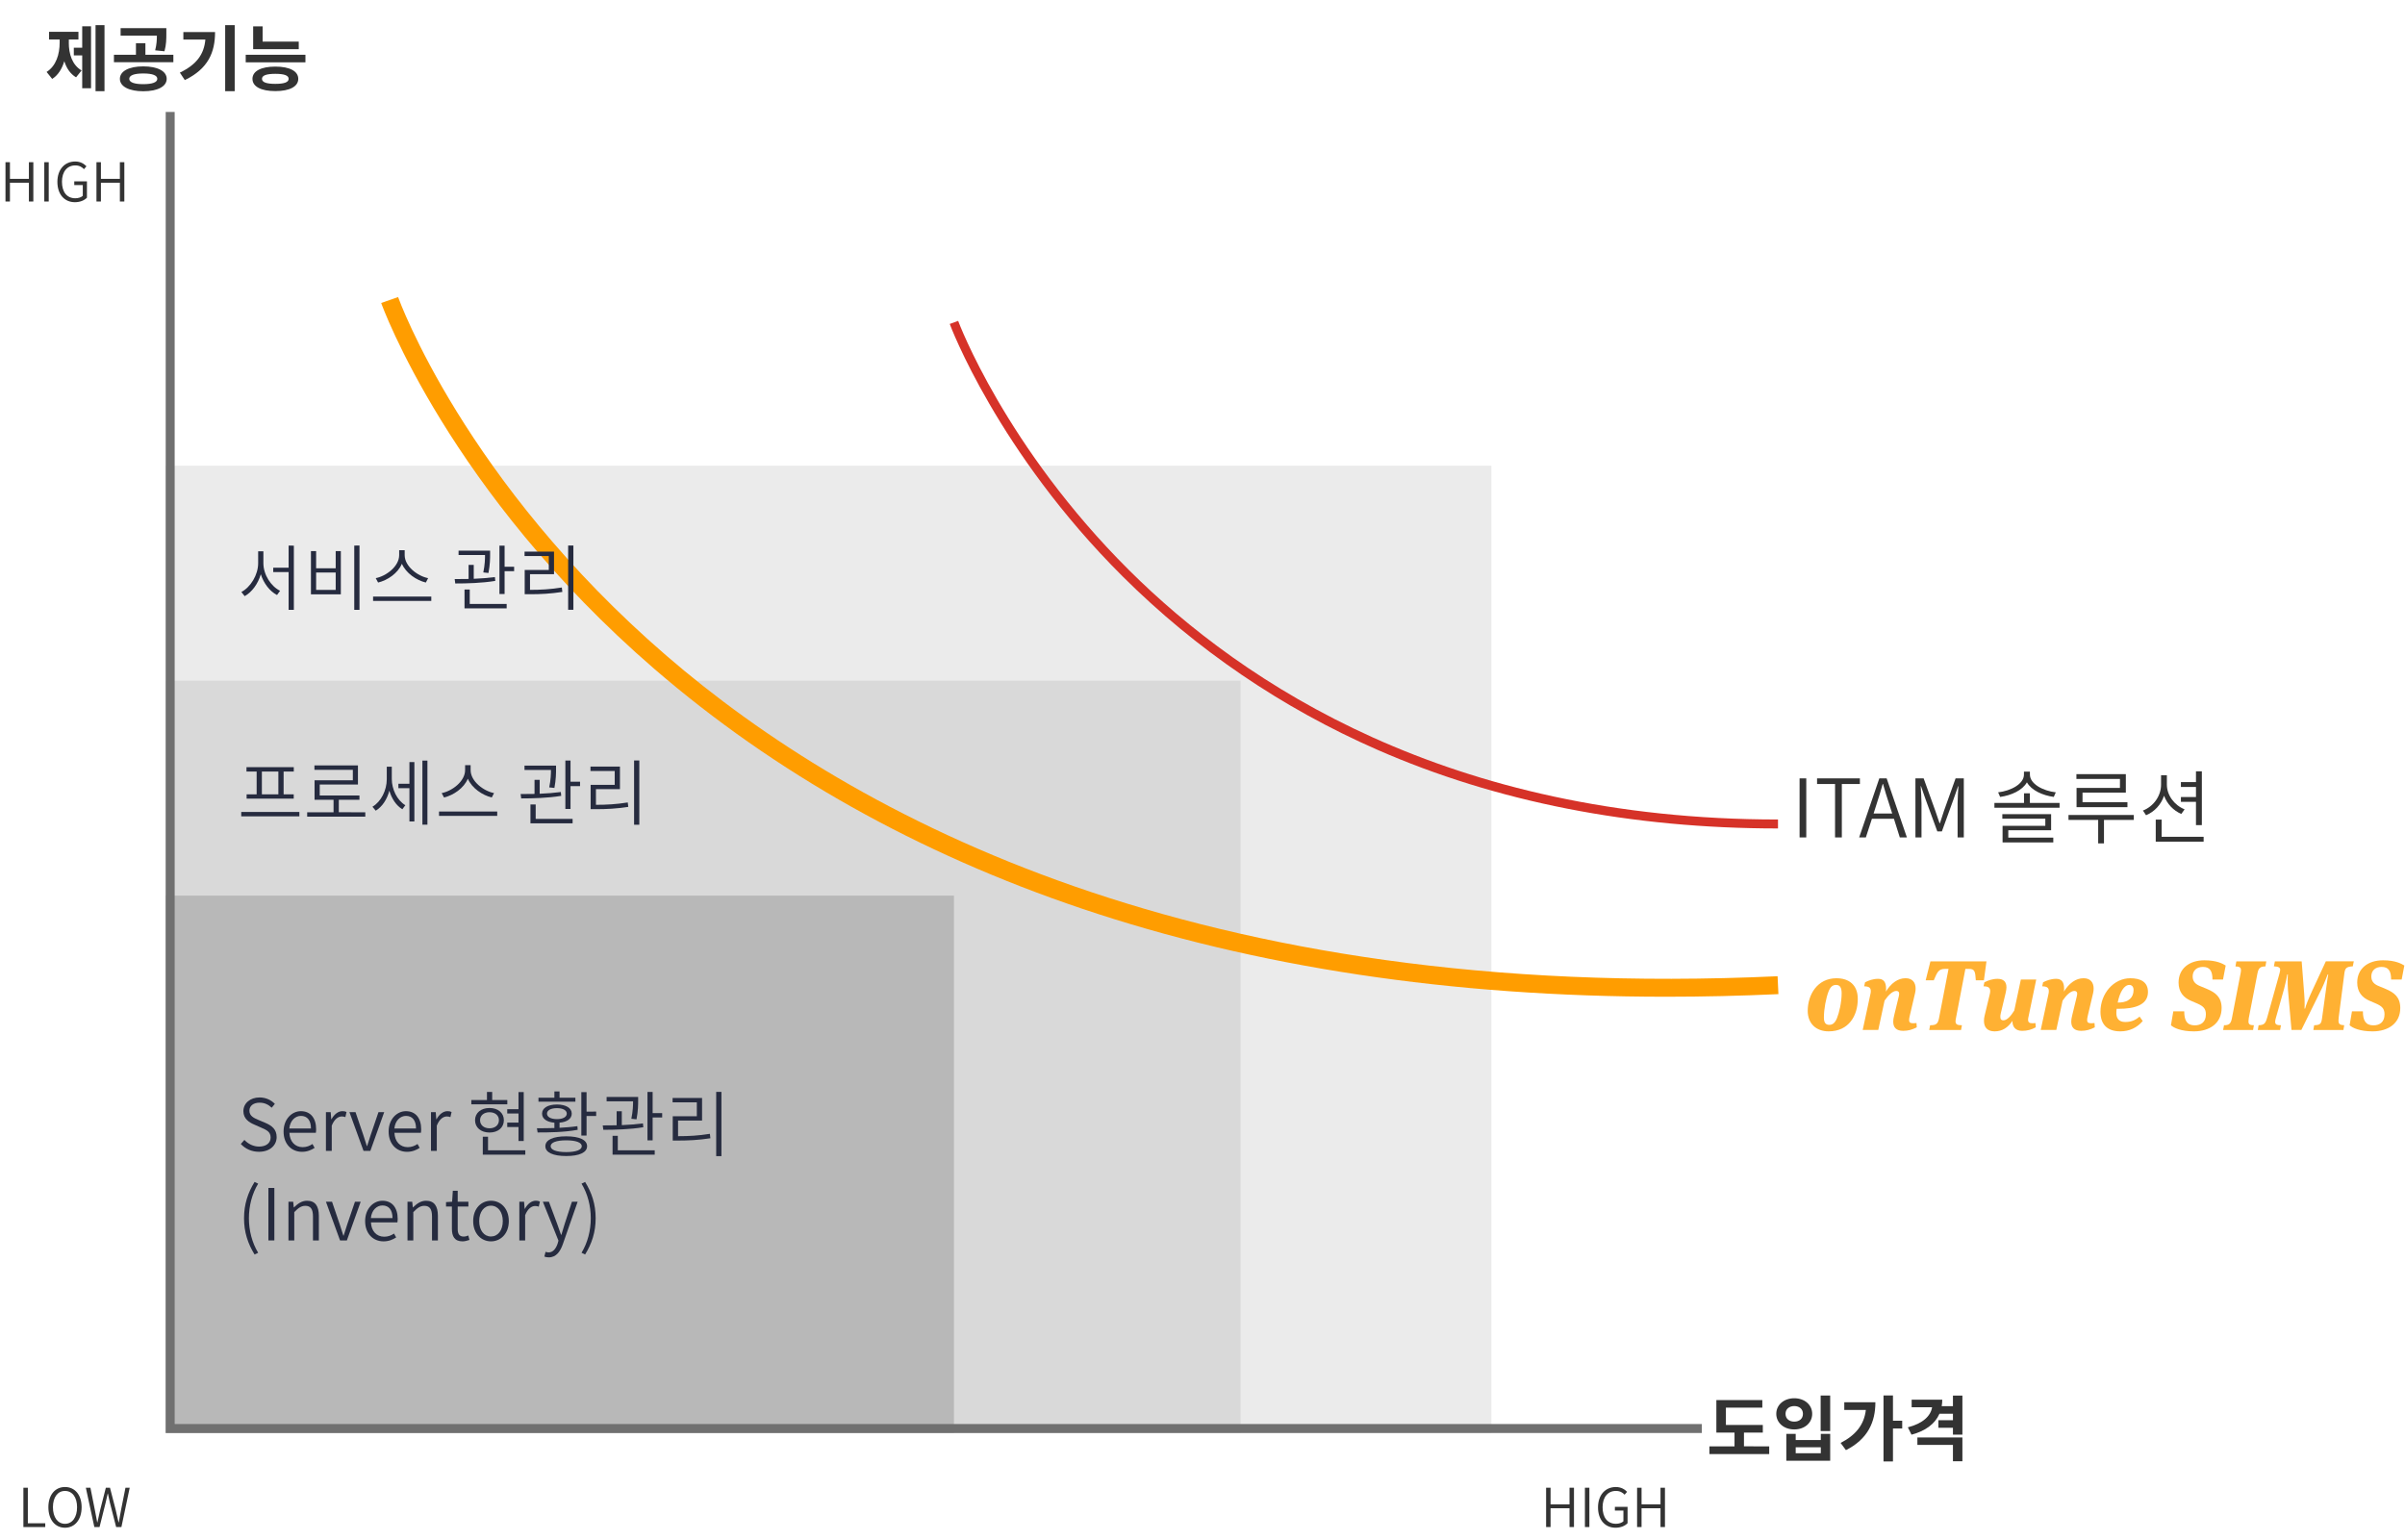 <?xml version="1.0" encoding="utf-8"?>
<!-- Generator: Adobe Illustrator 16.0.3, SVG Export Plug-In . SVG Version: 6.00 Build 0)  -->
<!DOCTYPE svg PUBLIC "-//W3C//DTD SVG 1.1//EN" "http://www.w3.org/Graphics/SVG/1.1/DTD/svg11.dtd">
<svg version="1.1" id="Layer_1" xmlns="http://www.w3.org/2000/svg" xmlns:xlink="http://www.w3.org/1999/xlink" x="0px" y="0px"
	 width="537px" height="344px" viewBox="0 0 537 344" enable-background="new 0 0 537 344" xml:space="preserve">
<g id="그룹_2511" transform="translate(-363 -1786)">
	<g enable-background="new    ">
		<path fill="#FFB133" d="M771.324,2016.309c-2.859,0-4.688-1.783-4.688-4.576c0-3.543,2.09-7.283,6.425-7.283
			c2.729,0,4.753,1.433,4.753,4.621C777.816,2012.787,775.814,2016.309,771.324,2016.309z M772.975,2005.943
			c-0.727,0-1.255,0.354-1.694,1.478c-0.569,1.474-1.032,3.896-1.032,5.81c0,1.078,0.354,1.627,1.188,1.627
			c0.594,0,1.21-0.24,1.716-1.451c0.509-1.229,1.059-3.605,1.059-5.608C774.206,2006.539,773.834,2005.943,772.975,2005.943z"/>
		<path fill="#FFB133" d="M786.99,2008.409c0.043-0.179,0.065-0.354,0.065-0.483c0-0.396-0.177-0.639-0.639-0.639
			c-0.771,0-1.737,0.855-2.618,2.154L782.39,2016h-3.478l1.762-8.188c0.044-0.197,0.044-0.375,0.044-0.525
			c0-0.704-0.396-1.016-1.476-1.034l0.196-0.901c0.792-0.396,1.763-0.771,2.929-0.771c1.101,0,1.761,0.613,1.761,2.154
			c0,0.223,0,0.463-0.044,0.703c1.145-1.848,2.641-2.992,4.398-2.992c1.539,0,2.244,0.971,2.244,2.289
			c0,0.311-0.021,0.641-0.11,0.99l-1.21,5.17c-0.088,0.375-0.133,0.66-0.133,0.902c0,0.506,0.242,0.704,0.947,0.704
			c0.197,0,0.461-0.022,0.703-0.044l0.063,0.943c-0.969,0.527-1.936,0.793-3.036,0.793c-1.519,0-2.223-0.728-2.223-2.047
			c0-0.396,0.065-0.836,0.198-1.342L786.99,2008.409z"/>
		<path fill="#FFB133" d="M806.549,2000.686l-0.572,4.228h-1.805c-0.135-1.979-0.223-2.554-1.54-2.554h-0.792l-2.112,11.045
			c-0.044,0.268-0.088,0.484-0.088,0.66c0,0.703,0.418,0.88,1.431,0.88l-0.199,1.06h-7.104l0.198-1.06
			c1.298,0,1.735-0.283,1.979-1.54l2.134-11.045h-0.771c-1.451,0-1.738,0.684-2.529,2.554h-1.805l1.057-4.228H806.549z"/>
		<path fill="#FFB133" d="M808.37,2016.309c-1.604,0-2.377-0.881-2.377-2.311c0-0.374,0.022-0.748,0.136-1.166l1.119-4.665
			c0.091-0.33,0.135-0.616,0.135-0.839c0-0.791-0.462-1.075-1.496-1.075l0.197-0.901c0.727-0.375,1.761-0.771,2.946-0.771
			c1.254,0,1.98,0.597,1.98,1.895c0,0.309-0.066,0.727-0.154,1.145l-1.122,4.709c-0.088,0.33-0.088,0.572-0.088,0.771
			c0,0.549,0.241,0.748,0.683,0.748c0.813,0,1.693-0.99,2.423-2.18l1.475-6.934h3.432l-1.69,8.164
			c-0.066,0.31-0.136,0.572-0.136,0.791c0,0.572,0.242,0.814,1.015,0.814c0.133,0,0.418-0.021,0.639-0.044l0.066,0.944
			c-0.928,0.527-1.914,0.791-3.037,0.791c-1.452,0-2.181-0.836-2.181-2.223C811.344,2015.494,810.045,2016.309,808.37,2016.309z"/>
		<path fill="#FFB133" d="M826.741,2008.409c0.044-0.179,0.066-0.354,0.066-0.483c0-0.396-0.177-0.639-0.639-0.639
			c-0.771,0-1.738,0.855-2.618,2.154l-1.408,6.559h-3.479l1.763-8.188c0.043-0.195,0.043-0.375,0.043-0.525
			c0-0.704-0.396-1.016-1.476-1.034l0.197-0.901c0.791-0.396,1.76-0.771,2.926-0.771c1.104,0,1.763,0.613,1.763,2.154
			c0,0.223,0,0.465-0.043,0.703c1.145-1.848,2.641-2.989,4.397-2.989c1.54,0,2.244,0.968,2.244,2.286
			c0,0.311-0.021,0.641-0.106,0.99l-1.214,5.17c-0.088,0.375-0.132,0.66-0.132,0.902c0,0.506,0.242,0.704,0.946,0.704
			c0.197,0,0.462-0.022,0.704-0.044l0.063,0.946c-0.968,0.524-1.936,0.792-3.034,0.792c-1.521,0-2.224-0.729-2.224-2.049
			c0-0.396,0.065-0.836,0.197-1.342L826.741,2008.409z"/>
		<path fill="#FFB133" d="M837.523,2014.219c1.21,0,2.178-0.309,3.213-1.211l0.703,0.99c-1.275,1.518-3.014,2.311-4.994,2.311
			c-2.992,0-4.442-1.604-4.442-4.379c0-4.07,2.946-7.479,6.668-7.479c2.31,0,3.938,0.836,3.938,3.078c0,3.037-3.275,3.74-6.49,3.74
			h-0.506c-0.045,0.311-0.063,0.594-0.063,0.947C835.543,2013.426,836.136,2014.219,837.523,2014.219z M838.447,2005.943
			c-1.145,0-2.135,1.584-2.596,3.938c0.197,0,0.461,0,0.638-0.021c1.716-0.133,2.904-1.014,2.904-2.795
			C839.393,2006.361,839.019,2005.943,838.447,2005.943z"/>
		<path fill="#FFB133" d="M855.541,2012.523c0-1.274-0.528-1.826-1.938-2.44l-1.431-0.616c-1.649-0.703-2.729-1.98-2.729-4.049
			c0-3.104,2.354-4.975,5.765-4.975c2.816,0,4.14,0.793,4.755,1.166l-0.597,3.125h-2.354c0-1.893-0.572-2.814-2.135-2.814
			c-1.408,0-2.288,0.836-2.288,2.135c0,1.166,0.704,1.76,1.691,2.156l1.54,0.639c1.87,0.791,3.234,1.826,3.234,4.246
			c0,3.389-2.644,5.215-6.186,5.215c-2.795,0-4.467-0.748-5.127-1.365l0.527-3.102h2.443c0,2.047,0.612,3.125,2.354,3.125
			C854.484,2014.966,855.541,2014.219,855.541,2012.523z"/>
		<path fill="#FFB133" d="M865.111,2013.402c-0.045,0.268-0.063,0.508-0.063,0.686c0,0.682,0.352,0.855,1.21,0.855l-0.179,1.059
			h-6.688l0.197-1.059c1.078,0,1.519-0.285,1.76-1.541l1.938-10.031c0.043-0.241,0.091-0.508,0.091-0.684
			c0-0.683-0.375-0.856-1.232-0.881l0.197-1.121h6.688l-0.194,1.121c-1.104,0.021-1.541,0.309-1.783,1.563L865.111,2013.402z"/>
		<path fill="#FFB133" d="M888.344,2001.786c-1.563,0.088-1.738,0.506-1.895,1.672l-1.255,9.771
			c-0.044,0.354-0.044,0.483-0.044,0.66c0,0.771,0.286,1.012,1.276,1.055l-0.179,1.06h-6.712l0.18-1.06
			c1.386-0.043,1.584-0.326,1.761-1.561l1.056-7.681c0.11-0.792,0.198-1.408,0.33-2.093h-0.132
			c-0.154,0.375-0.705,1.871-1.299,3.104l-4.576,9.285h-2.201l-0.791-8.955c-0.063-0.836-0.063-1.694-0.063-2.53
			c0-0.438,0.021-0.748,0.044-0.9h-0.132c-0.066,0.396-0.396,2.047-0.704,3.168l-1.852,6.578c-0.106,0.354-0.151,0.597-0.151,0.813
			c0,0.595,0.375,0.771,1.299,0.771l-0.198,1.059h-4.973l0.177-1.059c1.254-0.045,1.539-0.396,1.914-1.717l2.729-9.77
			c0.09-0.354,0.179-0.66,0.179-0.88c0-0.528-0.375-0.729-1.408-0.792l0.22-1.104h5.985l0.568,7.328
			c0.092,1.033,0.092,1.76,0.092,2.354c0,0.438,0,0.658-0.022,0.855h0.132c0.154-0.683,0.748-2.179,1.54-3.895l3.081-6.646h6.248
			L888.344,2001.786z"/>
		<path fill="#FFB133" d="M895.427,2012.523c0-1.274-0.528-1.826-1.938-2.44l-1.43-0.616c-1.65-0.703-2.729-1.98-2.729-4.049
			c0-3.104,2.354-4.975,5.768-4.975c2.813,0,4.137,0.793,4.753,1.166l-0.594,3.125H896.9c0-1.893-0.572-2.814-2.134-2.814
			c-1.408,0-2.288,0.836-2.288,2.135c0,1.166,0.704,1.76,1.693,2.156l1.541,0.639c1.87,0.791,3.231,1.826,3.231,4.246
			c0,3.389-2.641,5.215-6.184,5.215c-2.794,0-4.466-0.748-5.126-1.365l0.526-3.102h2.44c0,2.047,0.617,3.125,2.354,3.125
			C894.368,2014.966,895.427,2014.219,895.427,2012.523z"/>
	</g>
	<g enable-background="new    ">
		<path fill="#333333" d="M378.363,1795.54c0,2.465,0.723,4.944,2.852,6.192l-1.232,1.537c-1.297-0.784-2.145-2.049-2.625-3.602
			c-0.512,1.681-1.376,3.121-2.705,3.953l-1.248-1.554c2.146-1.359,2.913-4.002,2.913-6.529v-0.722h-2.367v-1.713h6.563v1.713
			h-2.145v0.723L378.363,1795.54L378.363,1795.54z M381.356,1791.875h1.972v13.829h-1.972v-7.331h-1.873v-1.715h1.873V1791.875z
			 M386.334,1791.618v14.74h-2.001v-14.74H386.334z"/>
		<path fill="#333333" d="M401.71,1798.229v1.664H388.44v-1.664h4.914v-2.577h2.113v2.577H401.71z M400.221,1803.607
			c0,1.713-2.049,2.771-5.234,2.771c-3.169,0-5.218-1.059-5.218-2.771c0-1.729,2.049-2.785,5.218-2.785
			C398.172,1800.822,400.221,1801.879,400.221,1803.607z M397.644,1797.237c0.336-1.313,0.384-2.306,0.384-3.28h-8.099v-1.664
			h10.212v1.217c0,1.168,0,2.417-0.416,3.938L397.644,1797.237z M398.124,1803.607c0-0.801-1.14-1.198-3.14-1.198
			c-1.982,0-3.122,0.397-3.122,1.198c0,0.784,1.14,1.187,3.122,1.187C396.988,1804.792,398.124,1804.392,398.124,1803.607z"/>
		<path fill="#333333" d="M411.02,1793.155c0,4.516-1.521,8.195-6.755,10.728l-1.104-1.665c3.762-1.812,5.394-4.113,5.695-7.379
			h-4.914v-1.683H411.02L411.02,1793.155z M415.406,1791.618v14.74h-2.129v-14.74H415.406z"/>
		<path fill="#333333" d="M431.198,1798.229v1.683h-13.333v-1.683H431.198z M429.597,1803.607c0,1.729-1.937,2.737-5.122,2.737
			c-3.185,0-5.104-1.009-5.104-2.737s1.921-2.735,5.104-2.735C427.66,1800.87,429.597,1801.879,429.597,1803.607z M429.709,1796.98
			h-10.183v-5.09h2.113v3.409h8.067L429.709,1796.98L429.709,1796.98z M427.452,1803.607c0-0.769-1.011-1.12-2.979-1.12
			s-2.977,0.354-2.977,1.12c0,0.77,1.008,1.12,2.977,1.12S427.452,1804.376,427.452,1803.607z"/>
	</g>
	<rect id="사각형_1014" x="400" y="1890" opacity="0.1" fill="#333333" enable-background="new    " width="296" height="216"/>
	<rect id="사각형_1015" x="400" y="1938" opacity="0.1" fill="#333333" enable-background="new    " width="240" height="168"/>
	<rect id="사각형_1016" x="400" y="1986" opacity="0.2" fill="#333333" enable-background="new    " width="176" height="120"/>
	<g enable-background="new    ">
		<path fill="#333333" d="M758.037,2108.982v1.729h-13.351v-1.729h5.604v-3.072h-4.051v-7.268h10.262v1.695h-8.133v3.873h8.241
			v1.695h-4.209v3.074L758.037,2108.982L758.037,2108.982z"/>
		<path fill="#333333" d="M767.635,2101.717c0,2.031-1.712,3.488-4.001,3.488s-4.019-1.457-4.019-3.488
			c0-2.02,1.729-3.477,4.019-3.477S767.635,2099.697,767.635,2101.717z M761.681,2101.717c0,1.104,0.832,1.744,1.953,1.744
			c1.12,0,1.936-0.643,1.936-1.744c0-1.072-0.813-1.73-1.936-1.73S761.681,2100.645,761.681,2101.717z M763.953,2106.197v1.377
			h5.604v-1.377h2.097v6.002h-9.796v-6.002H763.953z M763.953,2110.52h5.604v-1.328h-5.604V2110.52z M771.653,2097.635v7.924h-2.129
			v-7.924H771.653z"/>
		<path fill="#333333" d="M781.747,2099.141c0,4.416-1.684,8.211-6.578,10.688l-1.188-1.613c3.428-1.764,5.25-4.1,5.637-7.363
			h-4.817v-1.711H781.747z M787.734,2104.998h-2.063v7.348h-2.113v-14.73h2.113v5.637h2.063V2104.998z"/>
		<path fill="#333333" d="M801.174,2097.65v8.724h-2.113v-1.534h-3.249v-1.697h3.249v-1.438h-3.009
			c-0.992,2.271-3.138,3.842-6.243,4.674l-0.815-1.648c3.268-0.832,5.093-2.479,5.41-4.479h-4.562v-1.684h6.834
			c0,0.496-0.048,0.979-0.128,1.441h2.513v-2.369L801.174,2097.65z M791.119,2106.998h10.055v5.313h-2.113v-3.647h-7.938v-1.664
			L791.119,2106.998L791.119,2106.998z"/>
	</g>
	<g enable-background="new    ">
		<path fill="#262B3F" d="M416.769,2041.463l0.8-0.912c0.851,0.912,2.033,1.489,3.281,1.489c1.604,0,2.577-0.815,2.577-2.021
			c0-1.265-0.88-1.664-2-2.16l-1.697-0.752c-1.088-0.465-2.385-1.266-2.385-2.978c0-1.776,1.537-3.06,3.617-3.06
			c1.409,0,2.606,0.594,3.41,1.439l-0.705,0.85c-0.723-0.688-1.584-1.121-2.705-1.121c-1.36,0-2.273,0.688-2.273,1.793
			c0,1.201,1.06,1.647,1.953,2.033l1.696,0.719c1.345,0.596,2.433,1.396,2.433,3.141c0,1.841-1.521,3.279-3.938,3.279
			C419.17,2043.208,417.777,2042.536,416.769,2041.463z"/>
		<path fill="#262B3F" d="M426.32,2038.68c0-2.803,1.873-4.547,3.858-4.547c2.161,0,3.409,1.553,3.409,4.049
			c0,0.288-0.019,0.576-0.064,0.785h-5.903c0.077,1.92,1.229,3.201,2.961,3.201c0.849,0,1.553-0.271,2.19-0.705l0.48,0.865
			c-0.752,0.479-1.633,0.88-2.833,0.88C428.145,2043.208,426.32,2041.527,426.32,2038.68z M432.435,2038.006
			c0-1.841-0.833-2.816-2.241-2.816c-1.277,0-2.417,1.041-2.593,2.816H432.435z"/>
		<path fill="#262B3F" d="M435.777,2034.355h1.06l0.128,1.586h0.048c0.592-1.09,1.473-1.81,2.449-1.81
			c0.368,0,0.624,0.048,0.912,0.188l-0.257,1.14c-0.287-0.099-0.479-0.146-0.815-0.146c-0.736,0-1.633,0.545-2.226,2.049V2043
			h-1.299V2034.355L435.777,2034.355z"/>
		<path fill="#262B3F" d="M441.024,2034.355h1.361l1.712,5.026c0.256,0.849,0.544,1.729,0.816,2.546h0.063
			c0.272-0.816,0.563-1.697,0.816-2.546l1.713-5.026h1.28l-3.092,8.646h-1.521L441.024,2034.355z"/>
		<path fill="#262B3F" d="M449.776,2038.68c0-2.803,1.873-4.547,3.858-4.547c2.161,0,3.409,1.553,3.409,4.049
			c0,0.288-0.019,0.576-0.064,0.785h-5.906c0.08,1.92,1.232,3.201,2.964,3.201c0.849,0,1.553-0.271,2.19-0.705l0.48,0.865
			c-0.752,0.479-1.633,0.88-2.833,0.88C451.601,2043.208,449.776,2041.527,449.776,2038.68z M455.891,2038.006
			c0-1.841-0.833-2.816-2.241-2.816c-1.277,0-2.417,1.041-2.593,2.816H455.891z"/>
		<path fill="#262B3F" d="M459.232,2034.355h1.06l0.128,1.586h0.048c0.592-1.09,1.473-1.81,2.449-1.81
			c0.368,0,0.624,0.048,0.912,0.188l-0.259,1.14c-0.286-0.099-0.479-0.146-0.813-0.146c-0.736,0-1.633,0.545-2.228,2.049V2043
			h-1.296L459.232,2034.355L459.232,2034.355z"/>
		<path fill="#262B3F" d="M476.275,2032.611h-8.035v-0.961h3.489v-1.809h1.168v1.809h3.377L476.275,2032.611L476.275,2032.611z
			 M472.305,2038.902c-1.921,0-3.233-1.104-3.233-2.754c0-1.617,1.313-2.722,3.233-2.722c1.905,0,3.201,1.104,3.201,2.722
			C475.507,2037.798,474.21,2038.902,472.305,2038.902z M472.305,2037.958c1.249,0,2.097-0.724,2.097-1.812
			c0-1.057-0.849-1.774-2.097-1.774c-1.265,0-2.113,0.721-2.113,1.774C470.193,2037.236,471.041,2037.958,472.305,2037.958z
			 M480.293,2042.872v0.978h-9.492v-4.019h1.168v3.041H480.293L480.293,2042.872z M478.772,2033.697v-3.822h1.168v10.916h-1.168
			v-3.121h-2.513v-0.979h2.513v-2.031h-2.513v-0.96L478.772,2033.697L478.772,2033.697z"/>
		<path fill="#262B3F" d="M491.988,2038.294c-3.041,0.562-6.447,0.593-8.944,0.593l-0.16-0.943c1.152,0,2.497,0,3.905-0.049v-1.186
			c-1.696-0.146-2.753-0.88-2.753-2.031c0-1.266,1.313-2.033,3.327-2.033c1.984,0,3.3,0.771,3.3,2.033
			c0,1.151-1.06,1.889-2.724,2.016v1.152c1.36-0.08,2.724-0.176,3.985-0.367L491.988,2038.294z M491.475,2032.02h-8.243v-0.896
			h3.556v-1.396h1.15v1.396h3.537V2032.02L491.475,2032.02z M494.085,2041.96c0,1.405-1.729,2.19-4.658,2.19
			s-4.658-0.785-4.658-2.19c0-1.427,1.729-2.209,4.658-2.209S494.085,2040.535,494.085,2041.96z M487.362,2035.909
			c1.328,0,2.193-0.479,2.193-1.231c0-0.736-0.865-1.218-2.193-1.218c-1.358,0-2.225,0.479-2.225,1.218
			C485.137,2035.43,486.001,2035.909,487.362,2035.909z M492.9,2041.96c0-0.833-1.278-1.313-3.474-1.313
			c-2.208,0-3.473,0.479-3.473,1.313c0,0.813,1.265,1.313,3.473,1.313C491.619,2043.271,492.9,2042.775,492.9,2041.96z
			 M496.117,2034.229v0.979h-2.146v4.369h-1.168v-9.699h1.168v4.354L496.117,2034.229L496.117,2034.229z"/>
		<path fill="#262B3F" d="M506.643,2037.719c-2.977,0.495-6.399,0.575-8.932,0.575l-0.128-0.979c0.941,0,2.001-0.016,3.104-0.028
			v-3.14h1.152v3.104c1.601-0.063,3.231-0.192,4.722-0.386L506.643,2037.719z M503.97,2035.829c0.352-1.729,0.384-2.979,0.384-3.892
			h-5.907v-0.978h7.043v0.733c0,0.912,0,2.354-0.365,4.261L503.97,2035.829z M500.945,2042.872h8.243v0.978h-9.412v-4.211h1.168
			L500.945,2042.872L500.945,2042.872z M510.853,2034.564v0.979h-2.129v5.104h-1.152v-10.805h1.152v4.723H510.853z"/>
		<path fill="#262B3F" d="M514.4,2039.719c2.369,0,4.517-0.111,7.107-0.527l0.112,0.992c-2.644,0.399-4.805,0.512-7.222,0.512
			h-1.184v-5.426h5.378v-3.104h-5.41v-0.979h6.579v5.043H514.4V2039.719z M524.084,2029.827v14.342h-1.168v-14.342H524.084z"/>
	</g>
	<g enable-background="new    ">
		<path fill="#262B3F" d="M417.489,2058.038c0-3.14,0.883-5.718,2.354-8.103l0.8,0.385c-1.377,2.273-2.063,4.98-2.063,7.718
			c0,2.735,0.688,5.44,2.063,7.716l-0.8,0.385C418.369,2063.752,417.489,2061.191,417.489,2058.038z"/>
		<path fill="#262B3F" d="M422.929,2051.281h1.329V2063h-1.329V2051.281z"/>
		<path fill="#262B3F" d="M427.408,2054.355h1.057l0.128,1.266h0.048c0.833-0.814,1.729-1.486,2.914-1.486
			c1.809,0,2.641,1.168,2.641,3.377V2063h-1.313v-5.33c0-1.666-0.512-2.398-1.712-2.398c-0.913,0-1.569,0.479-2.465,1.408v6.32
			h-1.297L427.408,2054.355L427.408,2054.355z"/>
		<path fill="#262B3F" d="M435.776,2054.355h1.361l1.712,5.026c0.256,0.849,0.544,1.729,0.816,2.545h0.063
			c0.272-0.815,0.563-1.696,0.816-2.545l1.713-5.026h1.28l-3.089,8.646h-1.521L435.776,2054.355z"/>
		<path fill="#262B3F" d="M444.528,2058.68c0-2.803,1.873-4.547,3.858-4.547c2.161,0,3.409,1.553,3.409,4.049
			c0,0.289-0.019,0.576-0.064,0.785h-5.903c0.077,1.92,1.229,3.201,2.961,3.201c0.849,0,1.553-0.271,2.19-0.705l0.48,0.863
			c-0.752,0.479-1.633,0.879-2.833,0.879C446.353,2063.208,444.528,2061.527,444.528,2058.68z M450.643,2058.006
			c0-1.841-0.833-2.816-2.241-2.816c-1.277,0-2.417,1.041-2.593,2.816H450.643z"/>
		<path fill="#262B3F" d="M453.984,2054.355h1.06l0.128,1.266h0.048c0.833-0.814,1.729-1.486,2.914-1.486
			c1.809,0,2.641,1.168,2.641,3.377V2063h-1.313v-5.33c0-1.666-0.515-2.398-1.712-2.398c-0.913,0-1.569,0.479-2.465,1.408v6.32
			h-1.299v-8.646L453.984,2054.355L453.984,2054.355z"/>
		<path fill="#262B3F" d="M463.905,2060.391v-4.961h-1.313v-0.992l1.36-0.08l0.157-2.447h1.091v2.447h2.385v1.072H465.2v5.01
			c0,1.059,0.317,1.697,1.358,1.697c0.32,0,0.72-0.113,1.008-0.24l0.259,0.992c-0.48,0.16-1.059,0.32-1.537,0.32
			C464.481,2063.208,463.905,2062.07,463.905,2060.391z"/>
		<path fill="#262B3F" d="M468.656,2058.68c0-2.883,1.857-4.547,3.973-4.547c2.11,0,3.983,1.664,3.983,4.547
			c0,2.863-1.873,4.528-3.983,4.528C470.513,2063.208,468.656,2061.543,468.656,2058.68z M475.266,2058.68
			c0-2.05-1.088-3.441-2.641-3.441c-1.556,0-2.625,1.395-2.625,3.441c0,2.063,1.069,3.438,2.625,3.438
			C474.178,2062.117,475.266,2060.74,475.266,2058.68z"/>
		<path fill="#262B3F" d="M478.96,2054.355h1.057l0.128,1.586h0.048c0.595-1.09,1.476-1.81,2.449-1.81
			c0.368,0,0.624,0.048,0.912,0.188l-0.256,1.137c-0.288-0.096-0.48-0.145-0.816-0.145c-0.733,0-1.633,0.545-2.225,2.049V2063
			h-1.296L478.96,2054.355L478.96,2054.355z"/>
		<path fill="#262B3F" d="M484.544,2066.602l0.271-1.057c0.179,0.063,0.435,0.129,0.672,0.129c0.992,0,1.635-0.832,2.02-1.953
			l0.189-0.672l-3.486-8.691h1.358l1.843,4.945c0.271,0.752,0.574,1.648,0.862,2.436h0.08c0.24-0.783,0.497-1.684,0.736-2.436
			l1.617-4.945h1.278l-3.297,9.443c-0.576,1.648-1.473,2.979-3.15,2.979C485.152,2066.777,484.816,2066.715,484.544,2066.602z"/>
		<path fill="#262B3F" d="M492.847,2065.753c1.376-2.272,2.065-4.979,2.065-7.718c0-2.734-0.688-5.439-2.065-7.715l0.8-0.385
			c1.476,2.385,2.354,4.963,2.354,8.1c0,3.154-0.88,5.717-2.354,8.104L492.847,2065.753z"/>
	</g>
	<g enable-background="new    ">
		<path fill="#262B3F" d="M429.846,1967.318v0.979h-12.979v-0.979H429.846z M420.306,1958.292h-2.271v-0.979h10.563v0.979h-2.272
			v5.09h2.259v0.96h-10.519v-0.96h2.241L420.306,1958.292L420.306,1958.292z M425.156,1958.292h-3.682v5.09h3.682V1958.292z"/>
		<path fill="#262B3F" d="M444.566,1967.385v0.975h-12.979v-0.975h5.891v-2.785h-4.242v-4.354h8.548v-2.339h-8.578v-0.977h9.716
			v4.258h-8.531v2.449h8.868v0.961h-4.61v2.785L444.566,1967.385L444.566,1967.385z"/>
		<path fill="#262B3F" d="M450.482,1959.973c0,2.258,1.168,4.723,3.025,5.842l-0.672,0.896c-1.376-0.832-2.385-2.385-2.897-4.146
			c-0.512,1.938-1.585,3.586-3.042,4.467l-0.733-0.881c1.937-1.137,3.198-3.695,3.198-6.146v-2.801h1.121V1959.973L450.482,1959.973
			z M454.42,1956.179h1.104v13.254h-1.104v-7.429h-2.465v-0.979h2.465V1956.179z M458.437,1955.843v14.309h-1.12v-14.309H458.437z"
			/>
		<path fill="#262B3F" d="M474.022,1967.225v0.975h-12.998v-0.975H474.022z M472.805,1964.086c-2.097-0.512-4.417-2.064-5.346-4.193
			c-0.896,2.129-3.201,3.685-5.314,4.193l-0.525-0.979c2.353-0.465,5.231-2.641,5.231-5.138v-1.104h1.232v1.104
			c0,2.498,2.881,4.673,5.231,5.138L472.805,1964.086z"/>
		<path fill="#262B3F" d="M488.308,1963.719c-2.977,0.495-6.402,0.575-8.932,0.575l-0.128-0.979c0.941,0,2.001-0.016,3.104-0.028
			v-3.14h1.152v3.104c1.601-0.063,3.23-0.192,4.722-0.386L488.308,1963.719z M485.635,1961.829c0.352-1.729,0.384-2.979,0.384-3.892
			h-5.907v-0.977h7.043v0.734c0,0.912,0,2.354-0.365,4.26L485.635,1961.829z M482.61,1968.872h8.243v0.978h-9.412v-4.211h1.168
			L482.61,1968.872L482.61,1968.872z M492.518,1960.564v0.979h-2.129v5.104h-1.152v-10.805h1.152v4.723H492.518z"/>
		<path fill="#262B3F" d="M496.065,1965.719c2.369,0,4.517-0.111,7.107-0.527l0.112,0.992c-2.644,0.399-4.805,0.512-7.222,0.512
			h-1.184v-5.426h5.378v-3.104h-5.41v-0.979h6.579v5.042h-5.362L496.065,1965.719L496.065,1965.719z M505.749,1955.827v14.342
			h-1.168v-14.342H505.749z"/>
	</g>
	<g enable-background="new    ">
		<path fill="#333333" d="M764.82,1959.82h1.495V1973h-1.495V1959.82z"/>
		<path fill="#333333" d="M772.741,1961.08h-4.018v-1.262h9.563v1.262h-4.032V1973h-1.515L772.741,1961.08L772.741,1961.08z"/>
		<path fill="#333333" d="M782.622,1959.82h1.64l4.52,13.182h-1.584l-1.313-4.159h-4.916l-1.351,4.159h-1.495L782.622,1959.82z
			 M781.345,1967.67h4.158l-0.687-2.145c-0.504-1.494-0.918-2.916-1.369-4.465h-0.068c-0.436,1.565-0.864,2.973-1.354,4.465
			L781.345,1967.67z"/>
		<path fill="#333333" d="M790.686,1959.82h1.837l2.593,7.201c0.323,0.938,0.63,1.873,0.954,2.812h0.09
			c0.324-0.938,0.612-1.872,0.918-2.812l2.575-7.201h1.837V1973h-1.387v-7.615c0-1.117,0.106-2.666,0.18-3.818h-0.069l-1.047,2.99
			l-2.572,7.094h-1.025l-2.594-7.094l-1.043-2.99h-0.072c0.072,1.152,0.18,2.701,0.18,3.818V1973h-1.351L790.686,1959.82
			L790.686,1959.82z"/>
		<path fill="#333333" d="M822.871,1965.294v1.08h-14.548v-1.08h6.607v-2.146h1.313v2.146H822.871z M821.575,1963.961
			c-2.482-0.342-4.985-1.458-5.994-3.259c-1.01,1.801-3.514,2.917-5.979,3.259l-0.449-1.025c2.812-0.324,5.765-1.854,5.765-3.979
			v-0.648h1.33v0.648c0,2.124,2.952,3.653,5.778,3.979L821.575,1963.961z M811.423,1973.055h10.047v1.063h-11.325v-3.709h9.543
			v-1.586h-9.598v-1.021h10.894v3.6h-9.561V1973.055z"/>
		<path fill="#333333" d="M839.449,1969.094h-6.662v5.238h-1.296v-5.238h-6.627v-1.1h14.585V1969.094z M836.355,1959.945h-9.723
			v-1.077h11.036v4.123h-9.671v2.157h10.028v1.102h-11.361v-4.305h9.688L836.355,1959.945L836.355,1959.945z"/>
		<path fill="#333333" d="M850.052,1967.762c-1.768-0.758-3.17-2.234-3.854-4.07c-0.666,1.998-2.143,3.584-4.016,4.357l-0.701-1.045
			c2.358-0.918,4.051-3.24,4.051-5.798v-2.088h1.297v2.088c0,2.377,1.656,4.606,3.961,5.526L850.052,1967.762z M855.037,1972.855
			v1.101h-10.692v-4.937h1.313v3.836H855.037L855.037,1972.855z M853.327,1965.061h-3.364v-1.08h3.364v-2.252h-3.364v-1.08h3.364
			v-2.41h1.313v12.01h-1.313V1965.061z"/>
	</g>
	<path fill="#D63228" d="M760,1971c-32.764,0-62.873-5.916-89.492-17.584c-21.307-9.34-40.434-22.363-56.85-38.708
		c-27.955-27.834-38.494-56.083-38.597-56.365l1.878-0.688c0.102,0.279,10.525,28.176,38.197,55.701
		C640.656,1938.741,686.503,1969,760,1969V1971z"/>
	<path fill="#FF9D00" d="M735.066,2008.581c-47.946,0-91.767-6.603-130.569-19.699c-36.421-12.292-68.52-30.299-95.405-53.519
		c-45.84-39.59-60.833-81.285-60.979-81.701l3.774-1.325c0.144,0.408,14.877,41.258,60.001,80.156
		c41.657,35.909,118.497,77.468,248.02,71.509l0.184,3.996C751.634,2008.387,743.286,2008.581,735.066,2008.581z"/>
	<g enable-background="new    ">
		<path fill="#333333" d="M364.223,1822.221h0.996v3.718h4.234v-3.718h0.992V1831h-0.992v-4.197h-4.234V1831h-0.996V1822.221z"/>
		<path fill="#333333" d="M372.887,1822.221h0.996V1831h-0.996V1822.221z"/>
		<path fill="#333333" d="M375.815,1826.61c0-2.816,1.667-4.546,3.982-4.546c1.211,0,2.003,0.552,2.507,1.068l-0.552,0.646
			c-0.444-0.468-1.021-0.84-1.934-0.84c-1.82,0-2.983,1.394-2.983,3.646c0,2.268,1.08,3.692,2.983,3.692
			c0.66,0,1.31-0.204,1.667-0.552v-2.396h-1.904v-0.827h2.831v3.646c-0.564,0.588-1.514,1.008-2.688,1.008
			C377.434,1831.156,375.815,1829.453,375.815,1826.61z"/>
		<path fill="#333333" d="M384.539,1822.221h0.996v3.718h4.231v-3.718h0.995V1831h-0.995v-4.197h-4.231V1831h-0.996V1822.221z"/>
	</g>
	<g enable-background="new    ">
		<path fill="#333333" d="M368.223,2118.221h0.996v7.938h3.886V2127h-4.881L368.223,2118.221L368.223,2118.221z"/>
		<path fill="#333333" d="M373.803,2122.572c0-2.793,1.535-4.51,3.706-4.51c2.183,0,3.718,1.717,3.718,4.51
			c0,2.811-1.535,4.582-3.718,4.582C375.339,2127.156,373.803,2125.381,373.803,2122.572z M380.208,2122.572
			c0-2.239-1.067-3.633-2.699-3.633c-1.619,0-2.688,1.394-2.688,3.633c0,2.256,1.067,3.707,2.688,3.707
			C379.141,2126.279,380.208,2124.826,380.208,2122.572z"/>
		<path fill="#333333" d="M382.168,2118.221h1.02l0.975,4.883c0.18,0.937,0.356,1.883,0.54,2.842h0.048
			c0.204-0.959,0.42-1.905,0.636-2.842l1.247-4.883h0.924l1.259,4.883c0.217,0.922,0.435,1.883,0.647,2.842h0.06
			c0.168-0.959,0.336-1.905,0.519-2.842l0.972-4.883h0.947L390.11,2127h-1.176l-1.403-5.471c-0.144-0.684-0.285-1.309-0.432-1.99
			h-0.048c-0.146,0.686-0.313,1.309-0.456,1.99l-1.367,5.471h-1.164L382.168,2118.221z"/>
	</g>
	<g enable-background="new    ">
		<path fill="#333333" d="M708.223,2118.221h0.995v3.719h4.233v-3.719h0.993V2127h-0.993v-4.197h-4.233V2127h-0.995V2118.221z"/>
		<path fill="#333333" d="M716.887,2118.221h0.995V2127h-0.995V2118.221z"/>
		<path fill="#333333" d="M719.815,2122.609c0-2.817,1.667-4.545,3.981-4.545c1.212,0,2.004,0.552,2.508,1.068l-0.553,0.646
			c-0.443-0.471-1.021-0.842-1.934-0.842c-1.821,0-2.983,1.395-2.983,3.646c0,2.268,1.078,3.692,2.983,3.692
			c0.659,0,1.311-0.205,1.667-0.554v-2.395h-1.904v-0.828h2.83v3.646c-0.563,0.588-1.514,1.01-2.688,1.01
			C721.434,2127.156,719.815,2125.451,719.815,2122.609z"/>
		<path fill="#333333" d="M728.538,2118.221h0.996v3.719h4.231v-3.719h0.995V2127h-0.995v-4.197h-4.231V2127h-0.996V2118.221z"/>
	</g>
	<g>
		<g>
			<g>
				<g id="마스크_그룹_19" transform="translate(0 194)">
					<g id="사각형_1017" transform="translate(400 1616)">
						<polyline fill="none" points="344,296 0,296 0,0 						"/>
						<polygon fill="#707070" points="343,296 0,296 0,1 2,1 2,294 343,294 						"/>
					</g>
				</g>
			</g>
		</g>
	</g>
	<g enable-background="new    ">
		<path fill="#262B3F" d="M421.811,1911.765c0,2.577,1.712,5.188,3.729,6.162l-0.688,0.944c-1.617-0.832-2.977-2.595-3.618-4.644
			c-0.624,2.161-2,4.02-3.601,4.897l-0.736-0.93c2.02-1.041,3.746-3.794,3.746-6.435v-2.657h1.168V1911.765z M428.614,1907.843
			v14.342h-1.168v-8.436h-3.438v-0.979h3.438v-4.93L428.614,1907.843L428.614,1907.843z"/>
		<path fill="#262B3F" d="M433.585,1909.06v3.841h4.37v-3.841h1.149v9.651h-6.674v-9.651H433.585z M433.585,1917.734h4.37v-3.89
			h-4.37V1917.734z M443.269,1907.827v14.355H442.1v-14.355H443.269z"/>
		<path fill="#262B3F" d="M459.302,1919.224v0.976h-12.998v-0.976H459.302z M458.085,1916.086c-2.1-0.512-4.417-2.064-5.349-4.193
			c-0.896,2.129-3.198,3.684-5.313,4.193l-0.528-0.979c2.354-0.464,5.234-2.641,5.234-5.138v-1.104h1.229v1.104
			c0,2.497,2.884,4.674,5.234,5.138L458.085,1916.086z"/>
		<path fill="#262B3F" d="M473.588,1915.718c-2.979,0.496-6.402,0.576-8.935,0.576l-0.128-0.979c0.944,0,2.001-0.016,3.105-0.029
			v-3.14h1.152v3.105c1.601-0.064,3.23-0.192,4.722-0.386L473.588,1915.718z M470.915,1913.829c0.352-1.729,0.384-2.979,0.384-3.892
			h-5.907v-0.977h7.043v0.734c0,0.912,0,2.354-0.368,4.26L470.915,1913.829z M467.889,1920.872h8.243v0.977h-9.412v-4.21h1.168
			L467.889,1920.872L467.889,1920.872z M477.798,1912.564v0.979h-2.129v5.104h-1.152v-10.805h1.152v4.722H477.798z"/>
		<path fill="#262B3F" d="M481.345,1917.719c2.369,0,4.514-0.112,7.107-0.528l0.109,0.992c-2.641,0.4-4.802,0.513-7.219,0.513
			h-1.184v-5.427h5.378v-3.104h-5.41v-0.979h6.579v5.042h-5.362L481.345,1917.719L481.345,1917.719z M491.029,1907.827v14.342
			h-1.168v-14.342H491.029z"/>
	</g>
</g>
</svg>

